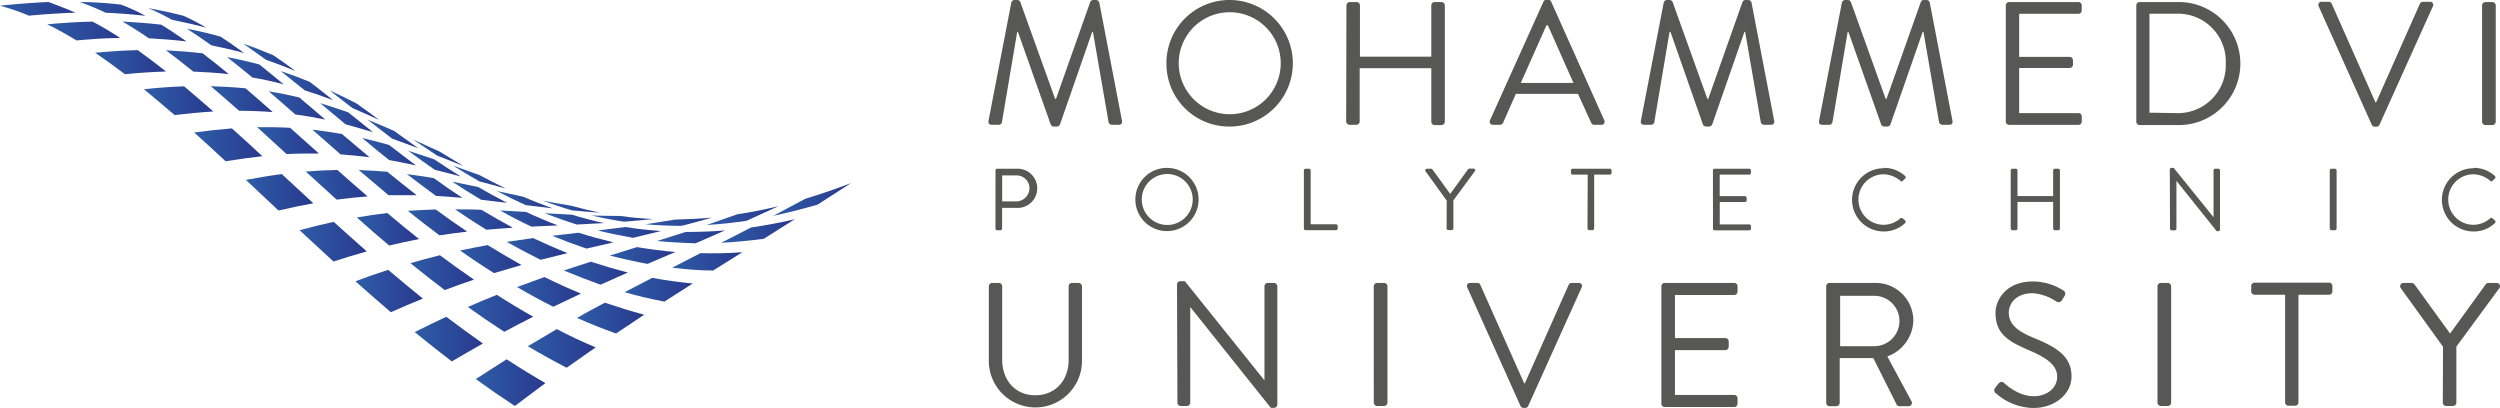 <svg xmlns="http://www.w3.org/2000/svg" xmlns:xlink="http://www.w3.org/1999/xlink" viewBox="0 0 464.19 75.7"><defs><style>.cls-1{fill:#575756;}.cls-2{fill:url(#linear-gradient);}.cls-3{fill:url(#linear-gradient-2);}.cls-4{fill:url(#linear-gradient-3);}.cls-5{fill:url(#linear-gradient-4);}.cls-6{fill:url(#linear-gradient-5);}.cls-7{fill:url(#linear-gradient-6);}.cls-8{fill:url(#linear-gradient-7);}.cls-9{fill:url(#linear-gradient-8);}.cls-10{fill:url(#linear-gradient-9);}.cls-11{fill:url(#linear-gradient-10);}.cls-12{fill:url(#linear-gradient-11);}.cls-13{fill:url(#linear-gradient-12);}.cls-14{fill:url(#linear-gradient-13);}.cls-15{fill:url(#linear-gradient-14);}.cls-16{fill:url(#linear-gradient-15);}.cls-17{fill:url(#linear-gradient-16);}.cls-18{fill:url(#linear-gradient-17);}.cls-19{fill:url(#linear-gradient-18);}.cls-20{fill:url(#linear-gradient-19);}.cls-21{fill:url(#linear-gradient-20);}.cls-22{fill:url(#linear-gradient-21);}.cls-23{fill:url(#linear-gradient-22);}.cls-24{fill:url(#linear-gradient-23);}.cls-25{fill:url(#linear-gradient-24);}.cls-26{fill:url(#linear-gradient-25);}.cls-27{fill:url(#linear-gradient-26);}.cls-28{fill:url(#linear-gradient-27);}.cls-29{fill:url(#linear-gradient-28);}.cls-30{fill:url(#linear-gradient-29);}.cls-31{fill:url(#linear-gradient-30);}.cls-32{fill:url(#linear-gradient-31);}.cls-33{fill:url(#linear-gradient-32);}.cls-34{fill:url(#linear-gradient-33);}.cls-35{fill:url(#linear-gradient-34);}.cls-36{fill:url(#linear-gradient-35);}.cls-37{fill:url(#linear-gradient-36);}.cls-38{fill:url(#linear-gradient-37);}.cls-39{fill:url(#linear-gradient-38);}.cls-40{fill:url(#linear-gradient-39);}.cls-41{fill:url(#linear-gradient-40);}.cls-42{fill:url(#linear-gradient-41);}.cls-43{fill:url(#linear-gradient-42);}.cls-44{fill:url(#linear-gradient-43);}.cls-45{fill:url(#linear-gradient-44);}.cls-46{fill:url(#linear-gradient-45);}.cls-47{fill:url(#linear-gradient-46);}.cls-48{fill:url(#linear-gradient-47);}.cls-49{fill:url(#linear-gradient-48);}.cls-50{fill:url(#linear-gradient-49);}.cls-51{fill:url(#linear-gradient-50);}.cls-52{fill:url(#linear-gradient-51);}.cls-53{fill:url(#linear-gradient-52);}.cls-54{fill:url(#linear-gradient-53);}.cls-55{fill:url(#linear-gradient-54);}.cls-56{fill:url(#linear-gradient-55);}.cls-57{fill:url(#linear-gradient-56);}.cls-58{fill:url(#linear-gradient-57);}.cls-59{fill:url(#linear-gradient-58);}.cls-60{fill:url(#linear-gradient-59);}</style><linearGradient id="linear-gradient" y1="1.64" x2="13.99" y2="1.64" gradientUnits="userSpaceOnUse"><stop offset="0" stop-color="#2e5da7"/><stop offset="1" stop-color="#29398e"/></linearGradient><linearGradient id="linear-gradient-2" x1="14.86" y1="1.63" x2="27.04" y2="1.63" xlink:href="#linear-gradient"/><linearGradient id="linear-gradient-3" x1="27.53" y1="3.33" x2="38.3" y2="3.33" xlink:href="#linear-gradient"/><linearGradient id="linear-gradient-4" x1="8.76" y1="5.74" x2="22.31" y2="5.74" xlink:href="#linear-gradient"/><linearGradient id="linear-gradient-5" x1="22.75" y1="5.85" x2="34.63" y2="5.85" xlink:href="#linear-gradient"/><linearGradient id="linear-gradient-6" x1="34.72" y1="7.59" x2="45.32" y2="7.59" xlink:href="#linear-gradient"/><linearGradient id="linear-gradient-7" x1="45.18" y1="10.65" x2="54.86" y2="10.65" xlink:href="#linear-gradient"/><linearGradient id="linear-gradient-8" x1="17.65" y1="11.54" x2="30.83" y2="11.54" xlink:href="#linear-gradient"/><linearGradient id="linear-gradient-9" x1="30.81" y1="11.55" x2="42.47" y2="11.55" xlink:href="#linear-gradient"/><linearGradient id="linear-gradient-10" x1="42.15" y1="13.13" x2="52.66" y2="13.13" xlink:href="#linear-gradient"/><linearGradient id="linear-gradient-11" x1="52.13" y1="15.9" x2="61.83" y2="15.9" xlink:href="#linear-gradient"/><linearGradient id="linear-gradient-12" x1="61.2" y1="19.53" x2="70.43" y2="19.53" xlink:href="#linear-gradient"/><linearGradient id="linear-gradient-13" x1="26.72" y1="18.69" x2="39.61" y2="18.69" xlink:href="#linear-gradient"/><linearGradient id="linear-gradient-14" x1="39.13" y1="18.4" x2="50.64" y2="18.4" xlink:href="#linear-gradient"/><linearGradient id="linear-gradient-15" x1="49.9" y1="19.58" x2="60.39" y2="19.58" xlink:href="#linear-gradient"/><linearGradient id="linear-gradient-16" x1="59.45" y1="21.85" x2="69.26" y2="21.85" xlink:href="#linear-gradient"/><linearGradient id="linear-gradient-17" x1="68.24" y1="24.88" x2="77.68" y2="24.88" xlink:href="#linear-gradient"/><linearGradient id="linear-gradient-18" x1="76.66" y1="28.34" x2="86.06" y2="28.34" xlink:href="#linear-gradient"/><linearGradient id="linear-gradient-19" x1="36.05" y1="26.86" x2="48.7" y2="26.86" xlink:href="#linear-gradient"/><linearGradient id="linear-gradient-20" x1="47.77" y1="26.1" x2="59.21" y2="26.1" xlink:href="#linear-gradient"/><linearGradient id="linear-gradient-21" x1="58.03" y1="26.63" x2="68.6" y2="26.63" xlink:href="#linear-gradient"/><linearGradient id="linear-gradient-22" x1="67.23" y1="28.18" x2="77.25" y2="28.18" xlink:href="#linear-gradient"/><linearGradient id="linear-gradient-23" x1="75.79" y1="30.38" x2="85.55" y2="30.38" xlink:href="#linear-gradient"/><linearGradient id="linear-gradient-24" x1="84.1" y1="32.91" x2="93.91" y2="32.91" xlink:href="#linear-gradient"/><linearGradient id="linear-gradient-25" x1="45.65" y1="35.7" x2="58.18" y2="35.7" xlink:href="#linear-gradient"/><linearGradient id="linear-gradient-26" x1="56.77" y1="34.32" x2="68.25" y2="34.32" xlink:href="#linear-gradient"/><linearGradient id="linear-gradient-27" x1="66.61" y1="33.93" x2="77.36" y2="33.93" xlink:href="#linear-gradient"/><linearGradient id="linear-gradient-28" x1="75.55" y1="34.53" x2="85.87" y2="34.53" xlink:href="#linear-gradient"/><linearGradient id="linear-gradient-29" x1="83.97" y1="35.69" x2="94.15" y2="35.69" xlink:href="#linear-gradient"/><linearGradient id="linear-gradient-30" x1="92.25" y1="37.08" x2="102.57" y2="37.08" xlink:href="#linear-gradient"/><linearGradient id="linear-gradient-31" x1="100.76" y1="38.37" x2="111.49" y2="38.37" xlink:href="#linear-gradient"/><linearGradient id="linear-gradient-32" x1="55.62" y1="44.88" x2="68.1" y2="44.88" xlink:href="#linear-gradient"/><linearGradient id="linear-gradient-33" x1="66.22" y1="42.57" x2="77.81" y2="42.57" xlink:href="#linear-gradient"/><linearGradient id="linear-gradient-34" x1="75.73" y1="41.32" x2="86.74" y2="41.32" xlink:href="#linear-gradient"/><linearGradient id="linear-gradient-35" x1="84.49" y1="40.76" x2="95.21" y2="40.76" xlink:href="#linear-gradient"/><linearGradient id="linear-gradient-36" x1="92.86" y1="40.59" x2="103.57" y2="40.59" xlink:href="#linear-gradient"/><linearGradient id="linear-gradient-37" x1="101.18" y1="40.64" x2="112.15" y2="40.64" xlink:href="#linear-gradient"/><linearGradient id="linear-gradient-38" x1="109.82" y1="40.59" x2="121.29" y2="40.59" xlink:href="#linear-gradient"/><linearGradient id="linear-gradient-39" x1="65.99" y1="54.04" x2="78.51" y2="54.04" xlink:href="#linear-gradient"/><linearGradient id="linear-gradient-40" x1="76.18" y1="50.61" x2="87.99" y2="50.61" xlink:href="#linear-gradient"/><linearGradient id="linear-gradient-41" x1="85.43" y1="48.11" x2="96.83" y2="48.11" xlink:href="#linear-gradient"/><linearGradient id="linear-gradient-42" x1="94.12" y1="46.24" x2="105.37" y2="46.24" xlink:href="#linear-gradient"/><linearGradient id="linear-gradient-43" x1="102.53" y1="44.68" x2="113.89" y2="44.68" xlink:href="#linear-gradient"/><linearGradient id="linear-gradient-44" x1="111" y1="43.16" x2="122.73" y2="43.16" xlink:href="#linear-gradient"/><linearGradient id="linear-gradient-45" x1="119.87" y1="41.17" x2="132.19" y2="41.17" xlink:href="#linear-gradient"/><linearGradient id="linear-gradient-46" x1="76.98" y1="62.97" x2="89.66" y2="62.97" xlink:href="#linear-gradient"/><linearGradient id="linear-gradient-47" x1="86.86" y1="58.18" x2="99" y2="58.18" xlink:href="#linear-gradient"/><linearGradient id="linear-gradient-48" x1="95.99" y1="54.2" x2="107.87" y2="54.2" xlink:href="#linear-gradient"/><linearGradient id="linear-gradient-49" x1="104.69" y1="50.72" x2="116.58" y2="50.72" xlink:href="#linear-gradient"/><linearGradient id="linear-gradient-50" x1="113.25" y1="47.46" x2="125.4" y2="47.46" xlink:href="#linear-gradient"/><linearGradient id="linear-gradient-51" x1="121.99" y1="43.97" x2="134.61" y2="43.97" xlink:href="#linear-gradient"/><linearGradient id="linear-gradient-52" x1="131.2" y1="40.04" x2="144.52" y2="40.04" xlink:href="#linear-gradient"/><linearGradient id="linear-gradient-53" x1="88.34" y1="71.06" x2="101.27" y2="71.06" xlink:href="#linear-gradient"/><linearGradient id="linear-gradient-54" x1="98.01" y1="64.72" x2="110.6" y2="64.72" xlink:href="#linear-gradient"/><linearGradient id="linear-gradient-55" x1="107.14" y1="59.06" x2="119.62" y2="59.06" xlink:href="#linear-gradient"/><linearGradient id="linear-gradient-56" x1="115.97" y1="53.79" x2="128.62" y2="53.79" xlink:href="#linear-gradient"/><linearGradient id="linear-gradient-57" x1="124.81" y1="48.53" x2="137.84" y2="48.53" xlink:href="#linear-gradient"/><linearGradient id="linear-gradient-58" x1="133.91" y1="42.9" x2="147.55" y2="42.9" xlink:href="#linear-gradient"/><linearGradient id="linear-gradient-59" x1="143.57" y1="37.07" x2="158.01" y2="37.07" xlink:href="#linear-gradient"/></defs><g id="Layer_2" data-name="Layer 2"><g id="Calque_1" data-name="Calque 1"><path class="cls-1" d="M187.78.46a.64.64,0,0,1,.59-.46h.52a.6.6,0,0,1,.55.36l6.47,18h.16l6.36-18A.63.63,0,0,1,203,0h.52a.64.64,0,0,1,.59.46l4.21,21.93c.09.45-.1.78-.59.78h-1.31a.66.66,0,0,1-.58-.46l-2.91-16.8h-.13l-6,17.23a.69.69,0,0,1-.56.36h-.59a.68.68,0,0,1-.55-.36L189,5.91h-.13l-2.84,16.8a.64.64,0,0,1-.59.46h-1.3c-.49,0-.69-.33-.59-.78Z"/><path class="cls-1" d="M228.3,0a11.75,11.75,0,0,1,0,23.5,11.65,11.65,0,0,1-11.72-11.72A11.7,11.7,0,0,1,228.3,0Zm0,21.21a9.47,9.47,0,1,0-9.44-9.43A9.49,9.49,0,0,0,228.3,21.21Z"/><path class="cls-1" d="M250,1a.64.64,0,0,1,.62-.62h1.27a.62.62,0,0,1,.62.62v9.52h13.25V1a.62.62,0,0,1,.62-.62h1.27a.64.64,0,0,1,.62.62v21.6a.64.64,0,0,1-.62.62h-1.27a.62.62,0,0,1-.62-.62V12.66H252.46v9.89a.62.62,0,0,1-.62.62h-1.27a.64.64,0,0,1-.62-.62Z"/><path class="cls-1" d="M276.66,22.32l9.92-22a.58.58,0,0,1,.56-.36h.32a.58.58,0,0,1,.56.36l9.85,22a.57.57,0,0,1-.55.85H296a.6.6,0,0,1-.55-.36L293,17.43H281.46l-2.38,5.38a.61.61,0,0,1-.56.36h-1.3A.58.58,0,0,1,276.66,22.32Zm15.5-6.92c-1.6-3.55-3.16-7.14-4.76-10.7h-.26l-4.77,10.7Z"/><path class="cls-1" d="M308.92.46a.64.64,0,0,1,.59-.46H310a.63.63,0,0,1,.56.36l6.46,18h.16l6.36-18a.63.63,0,0,1,.56-.36h.52a.64.64,0,0,1,.59.46l4.21,21.93c.1.45-.1.78-.59.78h-1.3a.66.66,0,0,1-.59-.46l-2.91-16.8h-.13l-6,17.23a.69.69,0,0,1-.56.36h-.58a.69.69,0,0,1-.56-.36L310.16,5.91H310l-2.84,16.8a.63.63,0,0,1-.59.46h-1.3c-.49,0-.69-.33-.59-.78Z"/><path class="cls-1" d="M342,.46a.62.62,0,0,1,.58-.46h.52a.63.63,0,0,1,.56.36l6.46,18h.16l6.37-18a.6.6,0,0,1,.55-.36h.52a.63.63,0,0,1,.59.46l4.21,21.93c.1.45-.1.78-.59.78h-1.3a.68.68,0,0,1-.59-.46l-2.9-16.8H357l-6,17.23a.67.67,0,0,1-.55.36h-.59a.69.69,0,0,1-.56-.36L343.2,5.91h-.13l-2.83,16.8a.65.65,0,0,1-.59.46h-1.31c-.49,0-.68-.33-.58-.78Z"/><path class="cls-1" d="M372.43,1a.62.62,0,0,1,.62-.62h12.86a.62.62,0,0,1,.62.62v.94a.62.62,0,0,1-.62.62h-11v8h9.37a.65.65,0,0,1,.62.62V12a.62.62,0,0,1-.62.62h-9.37V21h11a.62.62,0,0,1,.62.62v.95a.62.62,0,0,1-.62.62H373.05a.62.62,0,0,1-.62-.62Z"/><path class="cls-1" d="M396.66,1a.61.61,0,0,1,.59-.62h7.31a11.42,11.42,0,1,1,0,22.84h-7.31a.62.62,0,0,1-.59-.62Zm7.38,20a8.88,8.88,0,0,0,9.23-9.2A8.87,8.87,0,0,0,404,2.55h-4.9V20.92Z"/><path class="cls-1" d="M430.52,1.17a.58.58,0,0,1,.56-.84h1.3a.6.6,0,0,1,.56.36L441.06,19h.13L449.32.69a.62.62,0,0,1,.55-.36h1.31a.57.57,0,0,1,.55.84l-9.92,22a.63.63,0,0,1-.55.36h-.33a.66.66,0,0,1-.55-.36Z"/><path class="cls-1" d="M460.86,1a.64.64,0,0,1,.62-.62h1.3a.64.64,0,0,1,.62.62v21.6a.64.64,0,0,1-.62.62h-1.3a.64.64,0,0,1-.62-.62Z"/><path class="cls-1" d="M184.84,31.64a.31.31,0,0,1,.31-.31h3.61a3.64,3.64,0,1,1,0,7.27h-2.69v3.84a.32.32,0,0,1-.31.31h-.62a.31.31,0,0,1-.31-.31Zm3.84,5.76a2.49,2.49,0,0,0,2.47-2.5,2.4,2.4,0,0,0-2.47-2.33h-2.6V37.4Z"/><path class="cls-1" d="M216.66,31.17a5.87,5.87,0,1,1-5.85,5.88A5.86,5.86,0,0,1,216.66,31.17Zm0,10.6A4.73,4.73,0,1,0,212,37.05,4.74,4.74,0,0,0,216.66,41.77Z"/><path class="cls-1" d="M242.1,31.64a.31.31,0,0,1,.31-.31h.64a.33.33,0,0,1,.31.31v10h4.7a.31.31,0,0,1,.31.31v.48a.31.31,0,0,1-.31.31h-5.65a.31.31,0,0,1-.31-.31Z"/><path class="cls-1" d="M268.62,37.25l-3.93-5.45a.3.3,0,0,1,.26-.47h.77a.35.35,0,0,1,.26.15L269.27,36l3.3-4.55a.35.35,0,0,1,.26-.15h.77a.3.3,0,0,1,.26.47l-4,5.43v5.21a.33.33,0,0,1-.31.31h-.64a.31.31,0,0,1-.31-.31Z"/><path class="cls-1" d="M294.8,32.42H292a.31.31,0,0,1-.31-.31v-.47a.31.31,0,0,1,.31-.31h6.92a.31.31,0,0,1,.31.31v.47a.31.31,0,0,1-.31.31H296v10a.33.33,0,0,1-.31.31h-.62a.33.33,0,0,1-.31-.31Z"/><path class="cls-1" d="M318.05,31.64a.31.31,0,0,1,.31-.31h6.43a.31.31,0,0,1,.31.31v.47a.31.31,0,0,1-.31.31h-5.48v4H324a.33.33,0,0,1,.31.31v.48a.31.31,0,0,1-.31.3h-4.68v4.16h5.48a.31.31,0,0,1,.31.31v.48a.31.31,0,0,1-.31.31h-6.43a.31.31,0,0,1-.31-.31Z"/><path class="cls-1" d="M349.79,31.17a5.76,5.76,0,0,1,3.95,1.51.32.32,0,0,1,0,.46l-.45.44c-.13.16-.26.15-.42,0a5,5,0,0,0-3.11-1.22,4.69,4.69,0,0,0,0,9.38,4.75,4.75,0,0,0,3.11-1.22.3.3,0,0,1,.39,0l.49.44a.31.31,0,0,1,0,.44,5.64,5.64,0,0,1-4,1.58,5.87,5.87,0,1,1,0-11.74Z"/><path class="cls-1" d="M373.34,31.64a.33.33,0,0,1,.31-.31h.64a.31.31,0,0,1,.31.31V36.4h6.62V31.64a.31.31,0,0,1,.31-.31h.64a.33.33,0,0,1,.31.31v10.8a.33.33,0,0,1-.31.31h-.64a.31.31,0,0,1-.31-.31V37.49H374.6v4.95a.31.31,0,0,1-.31.31h-.64a.33.33,0,0,1-.31-.31Z"/><path class="cls-1" d="M402.88,31.46a.3.3,0,0,1,.31-.29h.41L411,40.33h0V31.64a.31.31,0,0,1,.31-.31h.58a.33.33,0,0,1,.31.31v11a.31.31,0,0,1-.31.29h-.3l-7.48-9.35h0v8.88a.31.31,0,0,1-.31.31h-.57a.32.32,0,0,1-.31-.31Z"/><path class="cls-1" d="M432.58,31.64a.32.32,0,0,1,.31-.31h.65a.33.33,0,0,1,.31.31v10.8a.33.33,0,0,1-.31.31h-.65a.32.32,0,0,1-.31-.31Z"/><path class="cls-1" d="M459.31,31.17a5.76,5.76,0,0,1,3.94,1.51.32.32,0,0,1,0,.46l-.44.44c-.13.16-.26.15-.43,0a4.93,4.93,0,0,0-3.11-1.22,4.69,4.69,0,0,0,0,9.38,4.73,4.73,0,0,0,3.11-1.22.31.31,0,0,1,.4,0l.49.44c.13.1.09.32,0,.44a5.62,5.62,0,0,1-4,1.58,5.87,5.87,0,1,1,0-11.74Z"/><path class="cls-1" d="M183.6,53.15a.65.65,0,0,1,.62-.62h1.24a.62.62,0,0,1,.62.62V66.76c0,3.72,2.32,6.63,6.14,6.63s6.2-2.84,6.2-6.56V53.15a.62.62,0,0,1,.62-.62h1.24a.65.65,0,0,1,.62.62V67a8.65,8.65,0,1,1-17.3,0Z"/><path class="cls-1" d="M218.54,52.8a.61.61,0,0,1,.62-.59H220l14.72,18.34h.06V53.15a.62.62,0,0,1,.62-.62h1.15a.65.65,0,0,1,.62.62v22a.62.62,0,0,1-.62.58h-.59L221,57h0V74.76a.62.62,0,0,1-.62.62h-1.14a.64.64,0,0,1-.62-.62Z"/><path class="cls-1" d="M255.07,53.15a.64.64,0,0,1,.62-.62H257a.64.64,0,0,1,.62.62V74.76a.64.64,0,0,1-.62.62h-1.3a.64.64,0,0,1-.62-.62Z"/><path class="cls-1" d="M272.44,53.38a.58.58,0,0,1,.56-.85h1.3a.61.61,0,0,1,.56.36L283,71.17h.13l8.13-18.28a.63.63,0,0,1,.55-.36h1.31a.57.57,0,0,1,.55.85l-9.92,22a.6.6,0,0,1-.55.36h-.33a.65.65,0,0,1-.55-.36Z"/><path class="cls-1" d="M308.48,53.15a.62.62,0,0,1,.62-.62H322a.62.62,0,0,1,.62.62v1a.62.62,0,0,1-.62.62H311v8h9.36a.64.64,0,0,1,.62.62v1a.62.62,0,0,1-.62.62H311v8.32h11a.62.62,0,0,1,.62.62v1a.62.62,0,0,1-.62.62H309.1a.62.62,0,0,1-.62-.62Z"/><path class="cls-1" d="M339.08,53.15a.62.62,0,0,1,.62-.62h8.45a7,7,0,0,1,7.11,7,7.28,7.28,0,0,1-4.83,6.65l4.47,8.29a.62.62,0,0,1-.55.95h-1.67a.57.57,0,0,1-.52-.3l-4.34-8.64h-6.23v8.32a.64.64,0,0,1-.62.62H339.7a.62.62,0,0,1-.62-.62ZM348,64.28a4.68,4.68,0,1,0,0-9.36h-6.33v9.36Z"/><path class="cls-1" d="M370.45,72c.17-.2.33-.42.49-.62.33-.42.69-.68,1.14-.29.23.19,2.61,2.48,5.52,2.48,2.64,0,4.37-1.67,4.37-3.59,0-2.25-2-3.59-5.71-5.16-3.59-1.56-5.74-3-5.74-6.75,0-2.22,1.76-5.81,7-5.81a10.68,10.68,0,0,1,5.58,1.66.73.73,0,0,1,.19,1.11c-.13.2-.26.43-.39.62a.74.74,0,0,1-1.14.3,9.11,9.11,0,0,0-4.28-1.51c-3.45,0-4.5,2.22-4.5,3.59,0,2.19,1.67,3.46,4.41,4.61,4.4,1.79,7.24,3.45,7.24,7.24,0,3.39-3.23,5.87-7.05,5.87a10.62,10.62,0,0,1-6.88-2.64A.72.72,0,0,1,370.45,72Z"/><path class="cls-1" d="M400.59,53.15a.64.64,0,0,1,.62-.62h1.3a.64.64,0,0,1,.62.62V74.76a.64.64,0,0,1-.62.62h-1.3a.64.64,0,0,1-.62-.62Z"/><path class="cls-1" d="M424.29,54.72h-5.67a.62.62,0,0,1-.62-.62v-1a.62.62,0,0,1,.62-.62h13.83a.62.62,0,0,1,.62.62v1a.62.62,0,0,1-.62.62h-5.68v20a.64.64,0,0,1-.62.62h-1.24a.65.65,0,0,1-.62-.62Z"/><path class="cls-1" d="M453.61,64.38l-7.86-10.9a.61.61,0,0,1,.52-.95h1.53a.73.73,0,0,1,.53.3l6.59,9.1,6.59-9.1a.71.71,0,0,1,.52-.3h1.54a.61.61,0,0,1,.52.95l-8,10.87V74.76a.65.65,0,0,1-.62.62h-1.28a.62.62,0,0,1-.62-.62Z"/><path class="cls-2" d="M14,2.35c-2.88.1-5.75.29-8.63.56A42.41,42.41,0,0,0,0,1.06C3,.74,6,.51,9,.37,10.69,1,12.33,1.62,14,2.35Z"/><path class="cls-3" d="M27,2.93c-2.46-.27-4.9-.46-7.36-.56-1.6-.75-3.18-1.42-4.82-2,2.55,0,5.09.2,7.62.48C24.05,1.43,25.54,2.16,27,2.93Z"/><path class="cls-4" d="M38.3,5.14c-2.11-.58-4.24-1-6.38-1.47a44.64,44.64,0,0,0-4.39-2.16c2.22.41,4.41.86,6.58,1.44A43.86,43.86,0,0,1,38.3,5.14Z"/><path class="cls-5" d="M22.31,7.05c-2.71,0-5.41.23-8.11.46-1.77-1.09-3.58-2.11-5.44-3,2.81-.25,5.61-.44,8.43-.5Q19.82,5.4,22.31,7.05Z"/><path class="cls-6" d="M34.63,7.69c-2.32-.27-4.63-.46-7-.58C26.07,6,24.42,5,22.75,4c2.41.12,4.79.31,7.19.58C31.54,5.56,33.1,6.61,34.63,7.69Z"/><path class="cls-7" d="M45.32,9.84c-2-.55-4-1-6.07-1.42-1.49-1.06-3-2.09-4.53-3.08,2.11.39,4.2.89,6.25,1.47C42.45,7.79,43.89,8.8,45.32,9.84Z"/><path class="cls-8" d="M54.86,13.18q-2.7-1.12-5.45-2.07c-1.4-1-2.79-2-4.23-3,1.89.65,3.76,1.38,5.59,2.16C52.16,11.22,53.52,12.18,54.86,13.18Z"/><path class="cls-9" d="M30.83,13.28q-3.82.11-7.63.5c-1.83-1.38-3.67-2.72-5.55-4,2.64-.23,5.28-.42,7.93-.47C27.36,10.58,29.1,11.92,30.83,13.28Z"/><path class="cls-10" d="M42.47,13.76c-2.19-.24-4.39-.38-6.59-.47-1.65-1.35-3.35-2.67-5.07-3.95,2.28.12,4.55.3,6.81.56Q40.08,11.78,42.47,13.76Z"/><path class="cls-11" d="M52.66,15.65c-1.91-.5-3.85-.92-5.8-1.26-1.54-1.28-3.11-2.55-4.71-3.79q3,.57,6,1.37C49.65,13.18,51.16,14.4,52.66,15.65Z"/><path class="cls-12" d="M61.83,18.6q-2.61-1-5.26-1.83Q54.38,15,52.13,13.2c1.81.6,3.61,1.27,5.38,2C59,16.32,60.39,17.45,61.83,18.6Z"/><path class="cls-13" d="M70.43,22.29q-2.48-1.14-5-2.23C64,19,62.63,17.87,61.2,16.78q2.56,1.17,5,2.43Q68.35,20.74,70.43,22.29Z"/><path class="cls-14" d="M39.61,20.7c-2.41.15-4.8.38-7.2.66-1.88-1.62-3.77-3.22-5.69-4.79,2.48-.27,5-.46,7.47-.54C36,17.57,37.81,19.12,39.61,20.7Z"/><path class="cls-15" d="M50.64,20.81q-3.12-.24-6.25-.24Q41.78,18.26,39.13,16c2.16.08,4.32.18,6.46.4C47.28,17.85,49,19.33,50.64,20.81Z"/><path class="cls-16" d="M60.39,22.2c-1.83-.37-3.69-.7-5.55-.94-1.64-1.44-3.28-2.88-4.94-4.3q2.87.46,5.69,1.15C57.2,19.47,58.79,20.84,60.39,22.2Z"/><path class="cls-17" d="M69.26,24.55c-1.69-.51-3.38-1-5.09-1.46l-4.72-3.94c1.75.54,3.47,1.11,5.19,1.7C66.19,22.1,67.72,23.33,69.26,24.55Z"/><path class="cls-18" d="M77.68,27.54c-1.62-.62-3.24-1.21-4.88-1.8-1.52-1.16-3-2.34-4.56-3.52q2.48,1,4.92,2.08C74.67,25.39,76.17,26.47,77.68,27.54Z"/><path class="cls-19" d="M86.06,30.83l-4.9-1.94q-2.26-1.5-4.5-3l4.93,2.24"/><path class="cls-20" d="M48.7,29q-3.41.39-6.81.94-2.89-2.7-5.84-5.34c2.33-.31,4.67-.57,7-.76Q45.92,26.38,48.7,29Z"/><path class="cls-21" d="M59.21,28.5c-2,0-4,0-6,.11q-2.73-2.5-5.47-5c2,0,4.09,0,6.13.12Z"/><path class="cls-22" d="M68.6,29.19c-1.79-.21-3.57-.39-5.37-.53L58,24.07c1.84.23,3.65.5,5.47.8Q66,27,68.6,29.19Z"/><path class="cls-23" d="M77.25,30.72c-1.65-.37-3.31-.69-5-1q-2.53-2-5-4.1c1.7.4,3.38.84,5,1.3C73.92,28.21,75.58,29.48,77.25,30.72Z"/><path class="cls-24" d="M85.55,32.77q-2.4-.65-4.82-1.24Q78.24,29.79,75.79,28c1.63.51,3.24,1.05,4.86,1.6C82.27,30.68,83.9,31.75,85.55,32.77Z"/><path class="cls-25" d="M93.91,35c-1.63-.43-3.27-.87-4.9-1.32-1.66-.94-3.29-1.92-4.91-2.93L89,32.5C90.63,33.37,92.26,34.21,93.91,35Z"/><path class="cls-26" d="M58.18,37.74c-2.17.39-4.32.86-6.46,1.35L45.65,33.4c2.22-.41,4.43-.79,6.67-1.08Q55.25,35,58.18,37.74Z"/><path class="cls-27" d="M68.25,36.47c-1.92.14-3.84.34-5.74.6q-2.88-2.59-5.74-5.22,2.94-.24,5.87-.29C64.51,33.21,66.36,34.85,68.25,36.47Z"/><path class="cls-28" d="M77.36,36.24c-1.75,0-3.48,0-5.22,0q-2.79-2.33-5.53-4.67c1.77.07,3.54.18,5.3.32Q74.61,34.11,77.36,36.24Z"/><path class="cls-29" d="M85.87,36.74q-2.46-.23-4.92-.36-2.73-2-5.4-4.05,2.49.31,5,.75C82.27,34.34,84.05,35.56,85.87,36.74Z"/><path class="cls-30" d="M94.15,37.66l-4.82-.57c-1.82-1.08-3.6-2.2-5.36-3.36,1.61.32,3.22.65,4.82,1Q91.43,36.27,94.15,37.66Z"/><path class="cls-31" d="M102.57,38.68l-4.95-.59c-1.81-.82-3.61-1.69-5.37-2.62,1.63.37,3.27.72,4.91,1.06C98.93,37.31,100.75,38,102.57,38.68Z"/><path class="cls-32" d="M111.49,39.49c-1.76-.12-3.52-.26-5.28-.43-1.84-.53-3.65-1.14-5.45-1.8q2.61.5,5.23.93C107.81,38.69,109.64,39.13,111.49,39.49Z"/><path class="cls-33" d="M68.1,46.68c-2.08.57-4.13,1.21-6.18,1.88q-3.16-2.89-6.3-5.82c2.1-.56,4.2-1.09,6.34-1.55C64,43,66,44.86,68.1,46.68Z"/><path class="cls-34" d="M77.81,44.39q-2.79.54-5.55,1.2-3.06-2.56-6-5.21,2.82-.5,5.66-.82C73.83,41.19,75.81,42.81,77.81,44.39Z"/><path class="cls-35" d="M86.74,43c-1.72.2-3.43.44-5.13.7q-3-2.22-5.88-4.55c1.72-.11,3.45-.21,5.17-.26C82.83,40.32,84.77,41.69,86.74,43Z"/><path class="cls-36" d="M95.21,42.28c-1.64.11-3.27.23-4.9.38q-3-1.84-5.82-3.79c1.63,0,3.27,0,4.9.09Q92.27,40.67,95.21,42.28Z"/><path class="cls-37" d="M103.57,41.85l-4.88.23c-2-.92-3.92-1.92-5.83-3,1.61.08,3.22.18,4.83.28C99.63,40.27,101.58,41.1,103.57,41.85Z"/><path class="cls-38" d="M112.15,41.42l-5.05.27q-3-.94-5.92-2.1l5,.27C108.13,40.46,110.13,41,112.15,41.42Z"/><path class="cls-39" d="M121.29,40.68c-1.8.17-3.62.34-5.42.48-2-.29-4.05-.68-6.05-1.15,1.78.05,3.56.08,5.33.09C117.19,40.39,119.23,40.58,121.29,40.68Z"/><path class="cls-40" d="M78.51,55.44c-2,.81-4,1.66-5.94,2.53Q69.26,55.14,66,52.23c2-.76,4-1.47,6.07-2.13Q75.26,52.8,78.51,55.44Z"/><path class="cls-41" d="M88,51.92c-1.82.61-3.64,1.26-5.43,1.94-2.17-1.64-4.28-3.32-6.38-5,1.81-.53,3.65-1,5.49-1.47C83.75,48.93,85.85,50.45,88,51.92Z"/><path class="cls-42" d="M96.83,49.21l-5.1,1.5q-3.2-2-6.3-4.2,2.56-.54,5.12-1Q93.66,47.43,96.83,49.21Z"/><path class="cls-43" d="M105.37,47c-1.67.4-3.31.81-5,1.24-2.13-1.06-4.22-2.17-6.29-3.33,1.63-.25,3.28-.48,4.91-.7C101.13,45.2,103.22,46.14,105.37,47Z"/><path class="cls-44" d="M113.89,45l-5,1.16q-3.23-1.09-6.37-2.38l4.92-.57C109.57,43.9,111.72,44.47,113.89,45Z"/><path class="cls-45" d="M122.73,42.9l-5.21,1.26c-2.19-.39-4.37-.82-6.52-1.37,1.71-.2,3.41-.42,5.11-.64C118.31,42.51,120.52,42.73,122.73,42.9Z"/><path class="cls-46" d="M132.19,40.41q-2.79.8-5.61,1.52c-2.24,0-4.48-.09-6.71-.29l5.49-.87C127.65,40.72,129.92,40.61,132.19,40.41Z"/><path class="cls-47" d="M89.66,63.78c-1.94,1.09-3.86,2.21-5.77,3.33Q80.4,64.44,77,61.66c2-1,3.9-1.93,5.87-2.84C85.09,60.51,87.36,62.17,89.66,63.78Z"/><path class="cls-48" d="M99,58.81c-1.8.91-3.6,1.84-5.37,2.8Q90.2,59.38,86.86,57q2.69-1.19,5.4-2.26C94.47,56.17,96.71,57.52,99,58.81Z"/><path class="cls-49" d="M107.87,54.51c-1.72.8-3.42,1.62-5.14,2.45Q99.31,55.24,96,53.3q2.55-.94,5.11-1.86Q104.43,53.11,107.87,54.51Z"/><path class="cls-50" d="M116.58,50.6l-5.08,2.26c-2.3-.82-4.56-1.7-6.81-2.64l5-1.63C112,49.34,114.25,50,116.58,50.6Z"/><path class="cls-51" d="M125.4,46.79,120.22,49q-3.51-.66-7-1.55l5.06-1.57C120.67,46.28,123,46.58,125.4,46.79Z"/><path class="cls-52" d="M134.61,42.78c-1.81.81-3.62,1.6-5.44,2.39-2.4-.06-4.78-.2-7.18-.42q2.66-.82,5.3-1.68C129.74,43.06,132.16,43,134.61,42.78Z"/><path class="cls-53" d="M144.52,38.29q-2.93,1.37-5.88,2.7c-2.47.37-4.95.64-7.44.79q2.87-1,5.71-2C139.47,39.41,142,38.9,144.52,38.29Z"/><path class="cls-54" d="M101.27,71.13q-2.85,2.1-5.68,4.25-3.68-2.41-7.25-5c1.9-1.23,3.81-2.46,5.73-3.67C96.44,68.26,98.84,69.73,101.27,71.13Z"/><path class="cls-55" d="M110.6,64.5q-2.71,1.88-5.39,3.78c-2.44-1.26-4.82-2.58-7.2-4,1.78-1.07,3.58-2.13,5.38-3.17C105.75,62.35,108.15,63.48,110.6,64.5Z"/><path class="cls-56" d="M119.62,58.43c-1.76,1.15-3.5,2.32-5.24,3.49-2.45-.87-4.87-1.83-7.24-2.89,1.71-1,3.44-1.9,5.17-2.83C114.71,57,117.15,57.8,119.62,58.43Z"/><path class="cls-57" d="M128.62,52.64c-1.76,1.11-3.52,2.23-5.26,3.36-2.49-.47-5-1.06-7.39-1.75,1.71-.9,3.43-1.78,5.14-2.66C123.6,52.06,126.1,52.4,128.62,52.64Z"/><path class="cls-58" d="M137.84,46.83l-5.43,3.4c-2.54,0-5.08-.23-7.6-.53L130.07,47Q134,47.12,137.84,46.83Z"/><path class="cls-59" d="M147.55,40.72l-5.74,3.62c-2.63.34-5.25.61-7.9.74,1.86-.94,3.7-1.89,5.56-2.85C142.18,41.85,144.87,41.32,147.55,40.72Z"/><path class="cls-60" d="M158,34l-6.21,4q-4.08,1.18-8.23,2.08c2-1.05,4-2.12,6-3.19Q153.83,35.61,158,34Z"/></g></g></svg>